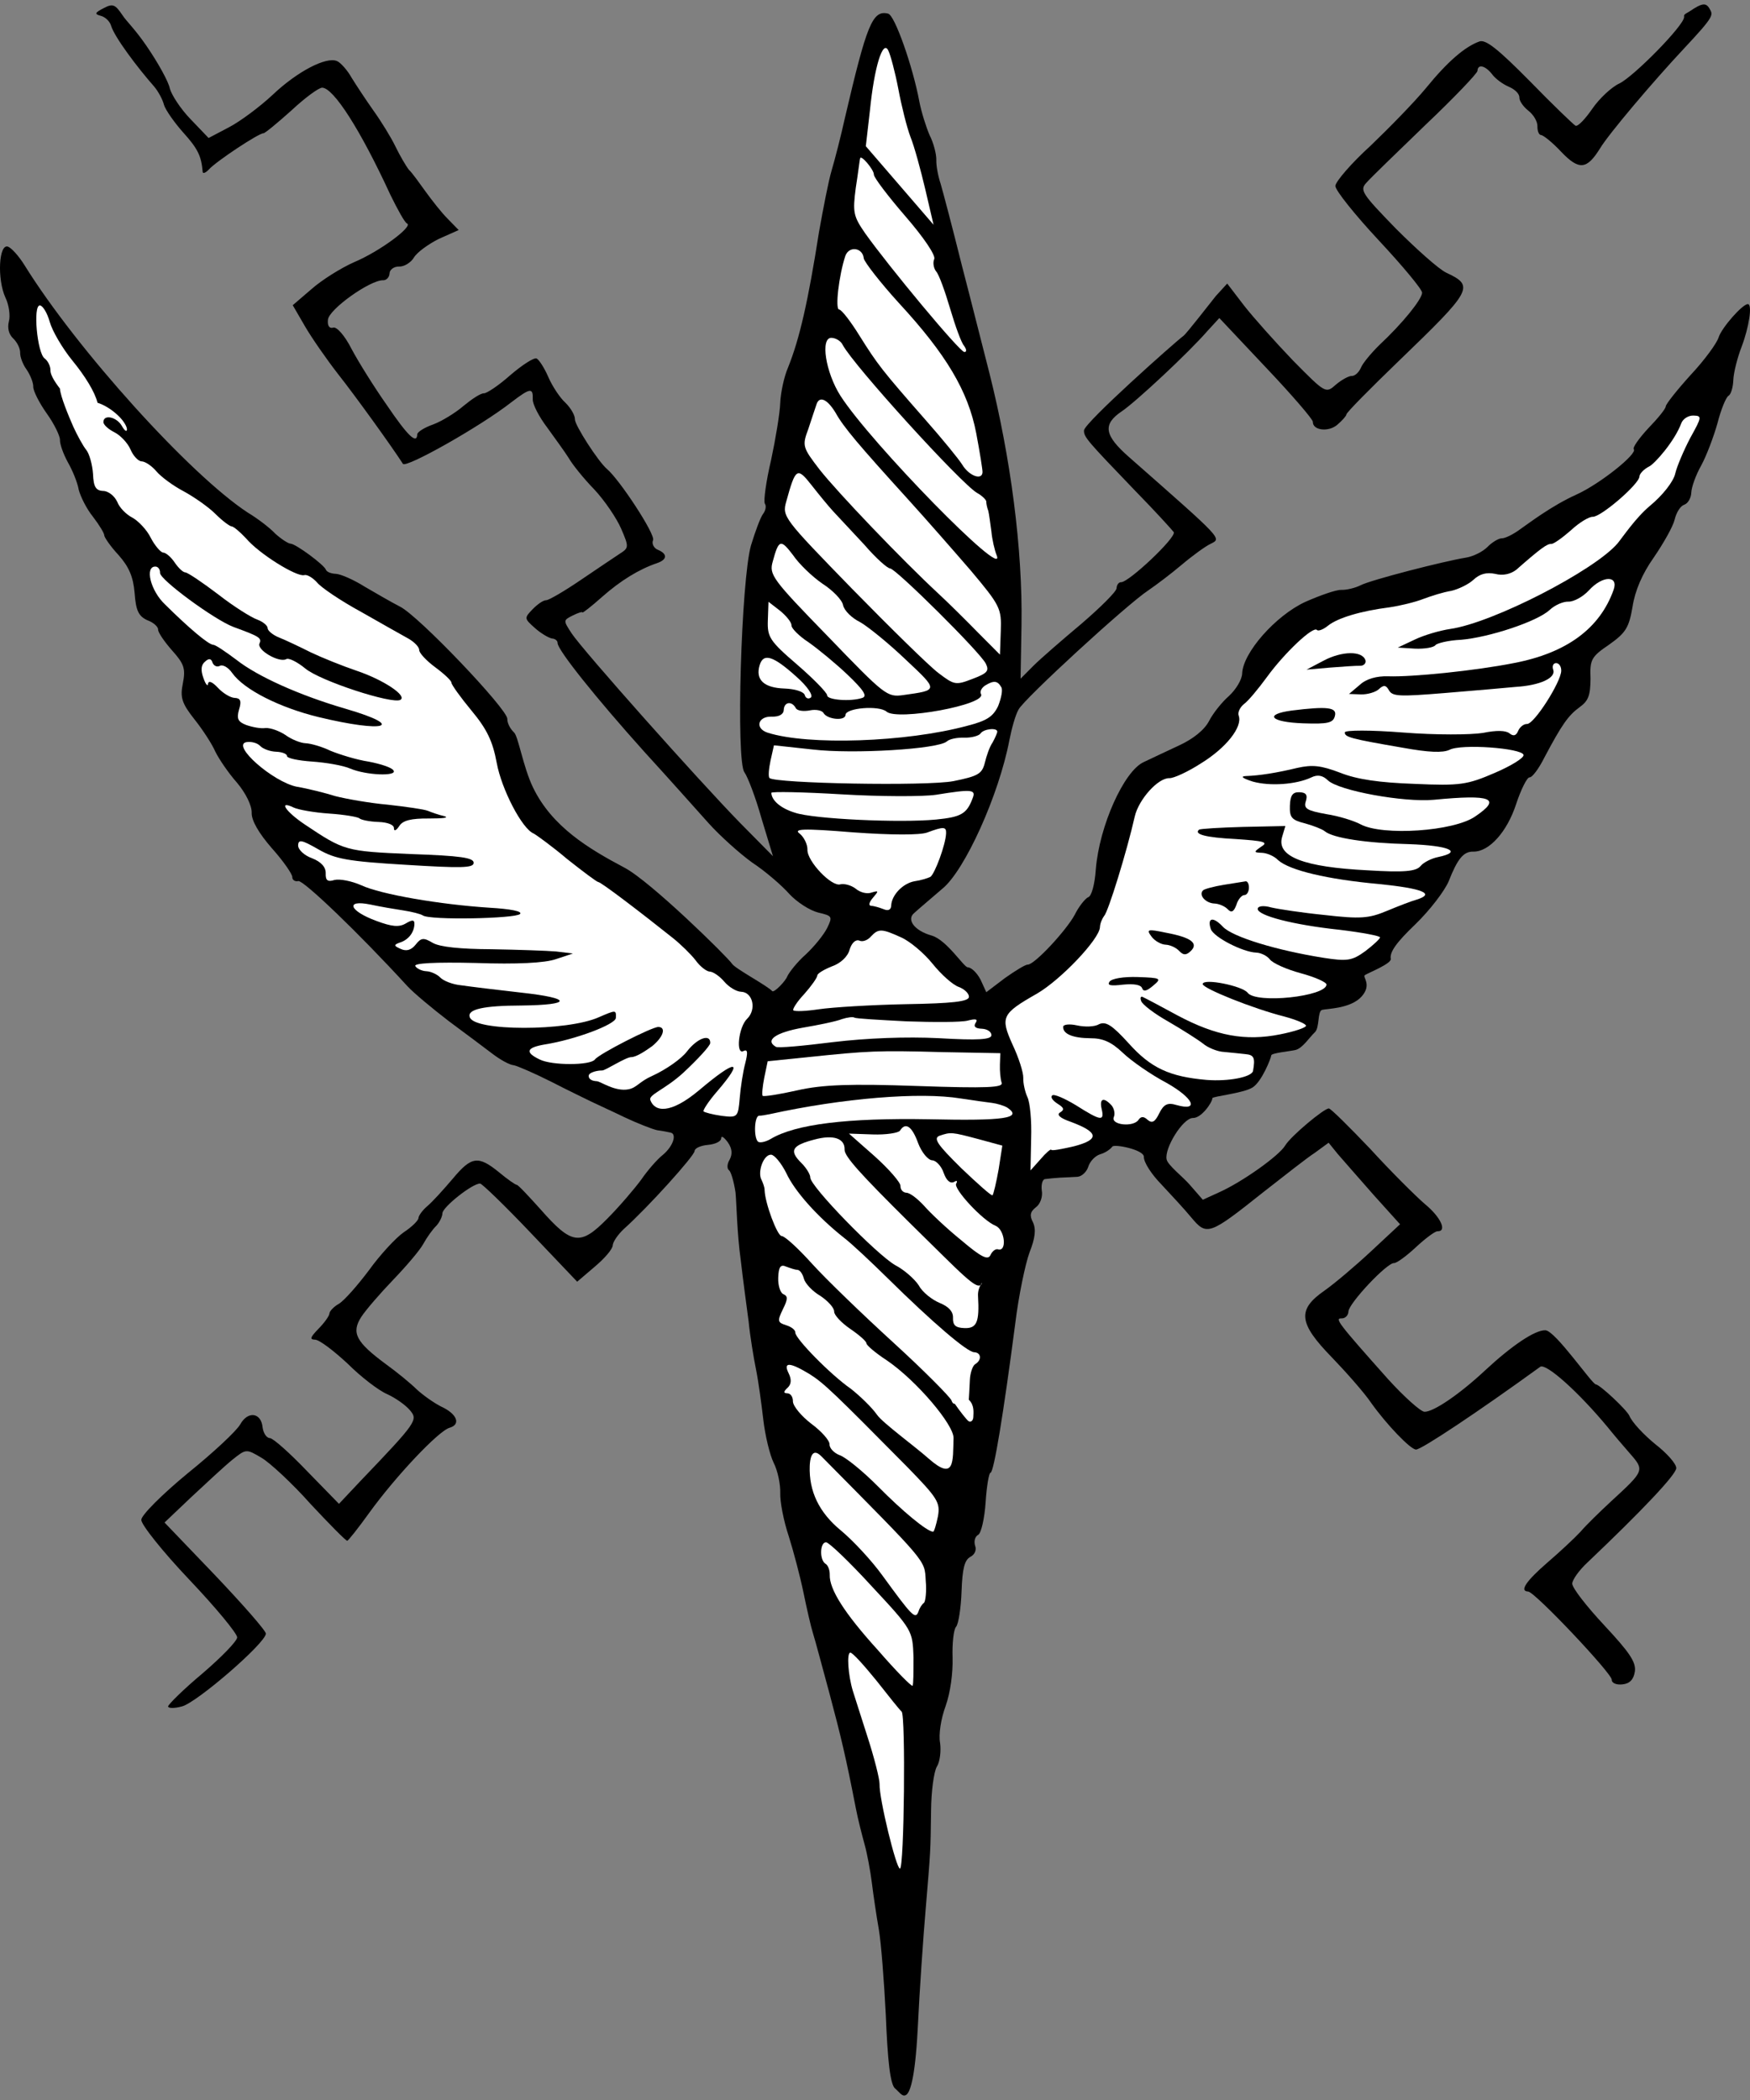 <?xml version="1.0" encoding="UTF-8" standalone="no"?>
<!DOCTYPE svg PUBLIC "-//W3C//DTD SVG 1.1//EN" "http://www.w3.org/Graphics/SVG/1.1/DTD/svg11.dtd">
<svg xmlns="http://www.w3.org/2000/svg" xmlns:xl="http://www.w3.org/1999/xlink" xmlns:dc="http://purl.org/dc/elements/1.1/" version="1.1" viewBox="36 63 292.5 351" width="292.5" height="351">
  <rect x="36" y="63" width="292.5" height="351" fill="#808080" stroke="none"/>
  <defs>
    <clipPath id="artboard_clip_path">
      <path d="M 36 63 L 328.5 63 L 328.5 360 L 288 414 L 36 414 Z"/>
    </clipPath>
  </defs>
  <g id="Thunderbolt_(2)" fill-opacity="1" stroke-opacity="1" stroke="none" fill="none" stroke-dasharray="none">
    <title>Thunderbolt (2)</title>
    <g id="Thunderbolt_(2)_Art" clip-path="url(#artboard_clip_path)">
      <title>Art</title>
      <g id="Graphic_88">
        <path d="M 318.392 64.909 C 317.337 65.509 317.496 65.471 317.482 65.869 C 317.432 67.299 309.099 75.762 306.67 76.951 C 305.376 77.542 303.319 79.46 302.146 81.17 C 300.972 82.88 299.732 84.19 299.34 84.017 C 299.028 83.847 295.562 80.542 291.721 76.588 C 286.34 71.148 284.326 69.565 283.279 69.927 C 280.861 70.797 277.99 73.244 274.332 77.732 C 272.42 80.052 268.211 84.362 265.082 87.357 C 261.877 90.269 259.222 93.36 259.197 94.075 C 259.172 94.79 262.451 98.884 266.44 103.162 C 270.429 107.439 273.714 111.374 273.695 111.93 C 273.656 113.043 270.411 117.068 266.545 120.674 C 265.144 122.057 263.731 123.759 263.468 124.466 C 263.122 125.25 262.464 125.863 261.908 125.844 C 261.431 125.827 260.214 126.501 259.312 127.265 C 257.587 128.797 257.587 128.797 252.129 123.274 C 249.211 120.228 245.535 116.12 243.935 114.075 L 241.119 110.395 L 239.216 112.477 C 238.218 113.716 234.341 118.741 233.8 119.142 C 232.358 120.212 217.227 133.674 217.182 134.946 C 217.143 136.059 217.757 136.717 225.82 145.116 C 229.048 148.412 231.883 151.536 232.187 151.944 C 232.633 152.835 224.651 160.356 223.379 160.311 C 222.982 160.297 222.647 160.763 222.628 161.319 C 222.609 161.876 219.971 164.49 216.771 167.243 C 213.491 169.993 209.88 173.13 208.726 174.284 L 206.581 176.437 L 206.736 167.45 C 206.939 154.803 204.928 139.453 201.363 125.321 C 200.381 121.547 198.356 113.438 196.741 107.254 C 195.206 101.072 193.589 94.967 193.233 93.761 C 192.801 92.473 192.464 90.71 192.498 89.756 C 192.531 88.802 192.041 86.875 191.37 85.578 C 190.782 84.205 189.993 81.71 189.657 79.948 C 188.585 74.18 185.546 65.479 184.439 65.281 C 181.835 64.633 180.875 67.067 177.225 82.697 C 176.564 85.698 175.55 89.642 175.01 91.453 C 174.469 93.265 173.593 97.85 172.9 101.726 C 171.059 113.44 169.65 119.598 167.732 124.386 C 167.04 125.953 166.466 128.719 166.408 130.388 C 166.35 132.057 165.643 136.33 164.883 139.885 C 164.042 143.436 163.611 146.684 163.832 147.17 C 164.136 147.578 163.95 148.367 163.533 148.91 C 163.116 149.452 162.238 151.809 161.519 154.172 C 159.885 159.924 158.984 190.294 160.433 192.095 C 160.964 192.83 162.279 196.218 163.269 199.755 L 165.196 206.109 L 159.662 200.504 C 152.593 193.254 133.449 171.734 131.559 168.883 C 130.124 166.684 130.124 166.684 131.744 165.865 C 132.635 165.419 133.359 165.205 133.353 165.364 C 133.347 165.523 134.82 164.381 136.627 162.773 C 139.747 160.017 142.837 158.135 145.817 157.125 C 147.508 156.547 147.621 155.596 145.974 154.902 C 145.267 154.639 144.898 153.83 145.155 153.282 C 145.586 152.342 139.541 143.138 137.453 141.394 C 135.984 140.149 132.059 134.043 132.093 133.089 C 132.115 132.453 131.441 131.236 130.518 130.328 C 129.592 129.5 128.307 127.545 127.644 126.01 C 126.982 124.475 126.075 123.09 125.683 122.917 C 125.212 122.742 123.257 124.026 121.288 125.708 C 119.399 127.393 117.362 128.755 116.885 128.738 C 116.329 128.719 114.862 129.702 113.469 130.847 C 112.155 131.995 109.797 133.425 108.427 133.934 C 106.977 134.44 105.757 135.194 105.743 135.591 C 105.682 137.34 104.142 135.853 100.66 130.718 C 98.537 127.699 95.9 123.469 94.78 121.361 C 93.588 119.011 92.284 117.613 91.722 117.752 C 91.078 117.968 90.697 117.478 90.813 116.447 C 90.953 114.701 97.89 109.77 100.036 109.845 C 100.593 109.865 101.089 109.325 101.111 108.689 C 101.133 108.053 101.868 107.522 102.743 107.552 C 103.537 107.58 104.675 106.904 105.183 106.046 C 105.69 105.188 107.568 103.821 109.35 102.928 L 112.665 101.453 L 110.821 99.558 C 109.821 98.568 108.221 96.522 107.158 95.053 C 106.095 93.583 104.882 91.869 104.342 91.373 C 103.885 90.8 102.833 89.013 102.091 87.474 C 101.349 85.936 99.692 83.252 98.401 81.456 C 97.188 79.743 95.525 77.218 94.772 75.998 C 94.098 74.78 92.95 73.467 92.323 73.206 C 90.52 72.427 85.656 74.963 81.54 78.878 C 79.401 80.873 76.133 83.305 74.269 84.275 L 70.864 86.066 L 67.869 82.937 C 66.179 81.207 64.669 78.846 64.388 77.802 C 64.188 76.68 62.391 73.434 60.422 70.58 C 58.452 67.726 57.211 66.658 56.455 65.518 C 55.244 63.725 54.852 63.552 53.311 64.373 C 51.853 65.118 51.765 65.354 52.79 65.628 C 53.579 65.815 54.349 66.558 54.562 67.282 C 55.132 69.212 59.017 74.351 61.773 77.472 C 62.46 78.291 63.208 79.67 63.416 80.553 C 63.704 81.439 65.144 83.478 66.599 85.121 C 69.051 87.833 69.645 89.047 69.872 91.681 C 69.858 92.079 70.34 91.937 70.919 91.32 C 72.079 90.008 79.249 85.244 80.043 85.272 C 80.282 85.28 82.412 83.524 84.713 81.456 C 87.016 79.308 89.303 77.637 89.859 77.656 C 91.767 77.723 96.221 84.643 101.251 95.563 C 102.44 97.992 103.637 100.182 104.029 100.355 C 105.127 100.791 99.57 104.974 95.208 106.812 C 93.026 107.77 89.771 109.805 88.047 111.337 L 84.929 114.013 L 86.956 117.506 C 88.081 119.455 90.582 123.044 92.486 125.498 C 95.459 129.263 101.455 137.59 103.342 140.521 C 103.791 141.332 116.293 134.288 121.448 130.25 C 124.637 127.815 125.116 127.752 125.047 129.739 C 125.017 130.614 126.137 132.722 127.506 134.521 C 128.797 136.316 130.468 138.603 131.07 139.579 C 131.67 140.635 133.577 143.009 135.344 144.822 C 137.108 146.714 139.075 149.648 139.811 151.344 C 141.137 154.415 141.131 154.574 139.585 155.554 C 138.771 156.083 135.755 158.127 133.065 159.943 C 130.293 161.835 127.694 163.336 127.296 163.322 C 126.819 163.306 125.841 163.988 125.015 164.835 C 123.611 166.298 123.608 166.377 125.384 167.951 C 126.387 168.862 127.713 169.624 128.267 169.723 C 128.744 169.74 129.209 170.074 129.196 170.472 C 129.157 171.585 135.562 179.607 143.758 188.727 C 147.745 193.085 152.492 198.423 154.407 200.559 C 156.322 202.695 159.64 205.676 161.737 207.182 C 163.915 208.611 166.696 211.016 167.921 212.412 C 169.225 213.81 171.327 215.157 172.746 215.525 C 175.114 216.085 175.191 216.167 174.247 218.124 C 173.649 219.297 172.069 221.231 170.671 222.535 C 169.275 223.76 167.942 225.464 167.599 226.168 C 167.333 226.955 165.367 228.999 165.065 228.657 C 164.289 227.775 158.889 224.909 158.361 224.095 C 157.605 222.954 144.755 210.329 140.379 208.028 C 134.44 204.876 128.261 201.218 125.071 194.581 C 123.439 191.181 122.605 185.999 121.909 185.418 C 121.293 184.839 120.769 183.866 120.794 183.151 C 120.85 181.561 105.88 165.838 102.827 164.378 C 101.498 163.695 98.846 162.17 96.974 161.07 C 95.105 159.89 92.91 158.938 92.115 158.911 C 91.4 158.886 90.613 158.619 90.468 158.216 C 90.178 157.41 85.446 153.903 84.572 153.872 C 84.174 153.858 83.007 153.101 82.004 152.191 C 81.084 151.204 78.99 149.618 77.431 148.689 C 67.783 142.383 48.857 121.428 40.117 107.355 C 39.213 105.891 37.989 104.495 37.361 104.235 C 35.791 103.623 35.5 109.661 36.905 112.734 C 37.499 113.949 37.753 115.788 37.482 116.733 C 37.204 117.838 37.486 118.882 38.179 119.543 C 38.873 120.204 39.393 121.257 39.368 121.972 C 39.343 122.688 39.855 123.979 40.463 124.796 C 41.068 125.692 41.58 126.984 41.558 127.62 C 41.533 128.335 42.577 130.361 43.79 132.075 C 45.08 133.871 46.044 135.894 46.022 136.53 C 45.997 137.245 46.578 138.857 47.325 140.236 C 48.076 141.536 48.957 143.636 49.154 144.836 C 49.433 145.96 50.474 148.066 51.542 149.376 C 52.608 150.766 53.435 152.148 53.424 152.466 C 53.413 152.784 54.473 154.333 55.777 155.732 C 57.539 157.703 58.275 159.4 58.499 162.114 C 58.714 165.066 59.16 165.957 60.569 166.643 C 61.591 166.997 62.441 167.743 62.424 168.22 C 62.407 168.697 63.467 170.246 64.769 171.724 C 66.76 173.942 67.051 174.748 66.567 177.198 C 66.086 179.569 66.371 180.534 68.505 183.235 C 69.877 184.954 71.463 187.397 71.978 188.608 C 72.572 189.823 74.161 192.186 75.616 193.829 C 77.068 195.551 78.109 197.656 78.067 198.849 C 78.022 200.12 79.222 202.231 81.441 204.776 C 83.356 206.912 84.871 209.114 84.854 209.591 C 84.838 210.067 85.303 210.402 85.865 210.263 C 86.745 210.134 95.833 218.808 104.113 227.851 C 105.186 229.003 108.28 231.578 110.993 233.662 C 113.708 235.667 117.043 238.171 118.361 239.172 C 119.679 240.173 121.241 241.023 121.876 241.046 C 122.43 241.145 125.253 242.357 128.147 243.811 C 130.961 245.262 134.014 246.722 134.874 247.15 C 135.735 247.578 138.242 248.7 140.355 249.729 C 142.547 250.76 144.981 251.721 145.85 251.91 C 146.721 252.02 147.669 252.213 148.064 252.306 C 149.171 252.504 148.543 254.551 146.821 256.003 C 145.839 256.765 144.18 258.696 143.174 260.173 C 142.088 261.647 139.597 264.585 137.535 266.661 C 132.997 271.278 131.572 271.069 126.367 265.157 C 124.375 262.939 122.61 261.047 122.372 261.038 C 122.134 261.03 120.813 260.109 119.421 258.946 C 115.938 256.118 114.82 256.238 111.663 260.028 C 110.087 261.883 108.266 263.888 107.446 264.576 C 106.626 265.264 105.957 266.195 105.943 266.593 C 105.929 266.99 104.857 268.067 103.472 268.973 C 102.167 269.883 99.521 272.735 97.681 275.297 C 95.761 277.856 93.523 280.404 92.629 280.93 C 91.818 281.379 91.075 282.149 91.061 282.547 C 91.047 282.944 90.21 284.109 89.22 285.109 C 87.816 286.572 87.726 286.887 88.68 286.92 C 89.395 286.945 91.798 288.78 94.111 290.93 C 96.341 293.157 99.286 295.408 100.698 296.015 C 102.029 296.618 103.739 297.792 104.504 298.694 C 105.879 300.334 105.791 300.57 96.21 310.581 L 92.656 314.356 L 87.354 308.919 C 84.437 305.872 81.658 303.388 81.102 303.368 C 80.546 303.349 80.017 302.535 79.891 301.575 C 79.659 299.1 77.442 298.784 76.169 301.047 C 75.574 302.141 71.625 305.823 67.367 309.255 C 63.106 312.767 59.643 316.228 59.615 317.023 C 59.587 317.817 63.171 322.32 67.623 327.011 C 72.075 331.703 75.663 336.046 75.641 336.682 C 75.619 337.318 72.978 340.011 69.861 342.688 C 66.663 345.362 64.108 347.899 64.097 348.217 C 64.086 348.535 65.119 348.571 66.405 348.218 C 68.894 347.588 80.383 337.644 80.438 336.054 C 80.455 335.577 76.628 331.225 72.022 326.369 L 63.499 317.477 L 67.944 313.255 C 70.412 310.953 73.455 308.115 74.766 307.047 C 77.141 305.14 77.141 305.14 79.714 306.662 C 81.04 307.425 84.818 310.899 87.881 314.349 C 91.026 317.722 93.793 320.524 94.032 320.532 C 94.191 320.538 95.855 318.447 97.696 315.885 C 102.128 309.753 109.318 302.125 111.166 301.633 C 113.096 301.063 112.362 299.287 109.698 298.08 C 108.525 297.482 106.739 296.226 105.659 295.233 C 104.659 294.243 102.338 292.331 100.475 290.993 C 95.51 287.318 94.688 285.777 96.373 283.13 C 97.13 281.963 99.535 279.182 101.682 276.949 C 103.829 274.716 106.152 272.012 106.747 270.918 C 107.342 269.825 108.346 268.427 108.922 267.89 C 109.418 267.351 109.928 266.413 109.951 265.778 C 109.987 264.744 114.98 260.78 116.252 260.825 C 116.569 260.836 120.419 264.551 124.718 269.079 L 132.471 277.228 L 135.424 274.705 C 137.064 273.33 138.391 271.785 138.413 271.149 C 138.433 270.592 139.272 269.348 140.259 268.428 C 144.367 264.751 152.067 256.186 152.095 255.391 C 152.111 254.914 153.082 254.471 154.359 254.356 C 155.557 254.239 156.528 253.795 156.547 253.239 C 156.564 252.762 157.029 253.097 157.638 253.914 C 158.396 254.975 158.443 255.931 157.932 256.869 C 157.51 257.57 157.482 258.365 157.871 258.617 C 158.181 258.867 158.679 260.555 158.936 262.315 C 159.113 264.072 159.177 269.088 159.814 273.647 C 160.179 276.843 160.813 281.481 161.127 283.879 C 161.362 286.275 161.953 289.877 162.36 291.881 C 162.768 293.885 163.273 297.643 163.579 300.28 C 163.885 302.917 164.648 306.127 165.316 307.503 C 165.987 308.8 166.463 311.124 166.413 312.555 C 166.363 313.986 166.968 317.19 167.833 319.767 C 168.621 322.262 169.746 326.519 170.29 329.164 C 170.834 331.809 171.524 334.858 171.882 335.984 C 172.241 337.111 173.437 341.609 174.635 346.028 C 176.605 353.419 177.369 356.629 179.056 365.283 C 179.393 367.046 180.093 369.776 180.517 371.303 C 180.941 372.83 181.477 375.713 181.726 377.712 C 181.974 379.71 182.488 383.229 182.887 385.472 C 183.284 387.794 183.774 394.257 184.057 399.838 C 184.355 407.249 184.773 411.428 185.625 412.094 C 186.244 412.594 186.748 413.438 187.312 413.219 C 188.036 413.006 188.926 410.831 189.387 402.173 C 189.694 395.657 190.329 386.607 190.728 382.005 C 191.552 372.086 191.527 372.801 191.621 365.562 C 191.649 362.46 192.084 359.132 192.591 358.275 C 193.096 357.496 193.319 355.674 193.128 354.314 C 192.857 352.952 193.269 350.26 194.059 348.139 C 194.855 345.859 195.284 342.691 195.217 340.062 C 195.138 337.751 195.381 335.372 195.795 334.909 C 196.209 334.446 196.621 331.755 196.718 328.973 C 196.852 325.158 197.219 323.738 198.193 323.215 C 198.922 322.842 199.268 322.058 198.975 321.332 C 198.761 320.608 198.948 319.819 199.516 319.521 C 200.004 319.219 200.566 316.772 200.74 314.072 C 200.914 311.372 201.31 309.158 201.548 309.166 C 202.105 309.185 203.724 299.294 205.679 284.321 C 206.24 279.645 207.385 274.194 208.088 272.308 C 209.048 269.875 209.178 268.447 208.66 267.315 C 208.063 266.18 208.165 265.546 209.147 264.785 C 209.881 264.253 210.323 262.996 210.121 261.954 C 209.998 260.915 210.267 260.049 210.744 260.066 C 211.224 260.003 212.342 259.883 213.219 259.834 C 214.096 259.785 215.371 259.75 216.089 259.695 C 216.807 259.641 217.63 258.874 217.899 258.008 C 218.168 257.142 218.996 256.216 219.881 255.928 C 220.684 255.717 221.581 255.112 221.916 254.646 C 222.25 254.18 227.151 255.147 227.189 256.342 C 227.155 257.296 228.517 259.333 230.13 260.981 C 231.665 262.627 233.966 265.095 235.111 266.487 C 237.708 269.602 238.111 269.457 247.115 262.291 C 250.633 259.549 254.48 256.5 255.783 255.67 L 258.069 253.999 L 259.595 255.882 C 260.513 256.949 263.192 259.987 265.565 262.696 L 270.008 267.627 L 265.155 272.152 C 262.522 274.607 258.996 277.588 257.365 278.725 C 252.797 281.908 253.037 284.144 258.569 289.829 C 260.95 292.299 264.013 295.749 265.223 297.542 C 267.727 301.052 271.719 305.25 272.673 305.283 C 273.547 305.314 283.08 298.961 293.45 291.445 C 294.426 290.842 299.752 295.564 304.716 301.547 C 305.631 302.694 307.313 304.662 308.461 305.976 C 310.91 308.767 310.828 308.844 305.237 313.981 C 303.427 315.668 301.121 317.896 300.208 318.978 C 299.215 320.058 296.747 322.359 294.614 324.194 C 291.085 327.254 289.911 328.964 291.421 329.017 C 292.534 329.056 305.427 342.717 305.391 343.75 C 305.372 344.307 306.155 344.652 307.194 344.53 C 308.392 344.412 309.053 343.719 309.259 342.373 C 309.474 340.789 308.337 339.158 304.118 334.633 C 301.203 331.507 298.765 328.398 298.79 327.683 C 298.812 327.047 299.901 325.493 301.299 324.189 C 310.271 315.669 316.137 309.507 316.176 308.394 C 316.201 307.678 314.593 305.872 312.655 304.371 C 310.721 302.792 308.803 300.735 308.362 299.685 C 307.922 298.635 303.373 294.418 302.738 294.395 C 302.102 294.373 295.969 285.405 294.299 285.346 C 292.551 285.285 288.638 287.934 284.114 292.153 C 280 295.989 275.597 299.018 274.087 298.966 C 273.451 298.944 270.673 296.459 267.991 293.5 C 259.643 284.136 259.035 283.319 260.227 283.361 C 260.863 283.383 261.359 282.843 261.382 282.207 C 261.429 280.856 267.794 274.075 268.986 274.117 C 269.463 274.133 271.097 272.917 272.66 271.46 C 274.223 270.002 275.857 268.786 276.255 268.8 C 277.924 268.858 276.815 266.432 274.184 264.271 C 272.639 262.943 268.486 258.819 265.036 255.038 C 261.505 251.333 258.428 248.281 258.11 248.27 C 257.315 248.242 251.741 252.902 250.811 254.462 C 249.796 256.177 243.594 260.576 239.794 262.274 L 237.045 263.531 L 234.826 260.986 C 233.678 259.673 231.198 257.756 230.993 256.794 C 230.58 254.949 233.701 249.885 235.373 249.864 C 236.804 249.914 238.615 247.272 238.64 246.557 C 238.651 246.239 243.788 245.745 245.35 244.767 C 246.913 243.79 248.468 239.796 248.482 239.399 C 248.496 239.001 251.626 238.712 252.509 238.504 C 253.712 238.228 254.865 236.378 255.769 235.535 C 256.592 234.767 256.179 232.004 256.982 231.793 C 257.786 231.582 261.796 231.607 263.619 229.522 C 265.361 227.513 263.653 226.278 264.141 225.977 C 264.711 225.599 268.665 224.047 268.454 223.244 C 268.255 222.123 269.426 220.493 272.555 217.498 C 274.943 215.194 277.444 211.939 278.139 210.292 C 279.623 206.524 280.621 205.285 282.29 205.344 C 284.916 205.356 287.897 202.038 289.412 197.395 C 290.214 194.956 291.24 192.923 291.637 192.936 C 292.114 192.953 293.2 191.479 294.141 189.602 C 297.038 184.132 298.127 182.578 300.005 181.212 C 301.475 180.149 301.823 179.285 301.843 176.421 C 301.716 173.233 301.971 172.765 304.987 170.721 C 307.762 168.749 308.269 167.891 308.868 164.411 C 309.281 161.719 310.493 158.897 312.419 156.178 C 314.012 153.846 315.622 151.038 315.903 149.854 C 316.183 148.67 316.857 147.579 317.502 147.363 C 318.146 147.147 318.656 146.209 318.687 145.335 C 318.717 144.461 319.425 142.416 320.358 140.778 C 321.208 139.216 322.435 135.995 323.072 133.71 C 323.626 131.501 324.496 129.382 324.902 129.158 C 325.308 128.933 325.667 127.752 325.709 126.56 C 325.753 125.288 326.399 122.764 327.098 120.958 C 328.325 117.738 328.938 113.86 328.143 113.832 C 327.269 113.801 323.789 117.739 323.253 119.391 C 322.982 120.337 320.892 123.208 318.577 125.674 C 316.342 128.143 314.428 130.543 314.414 130.94 C 314.4 131.338 313.07 132.963 311.502 134.579 C 309.93 136.275 308.842 137.829 309.072 138.076 C 309.762 138.816 303.458 143.848 299.576 145.623 C 295.291 147.542 291.365 150.589 290.142 151.421 C 288.917 152.333 287.54 153.002 286.984 152.982 C 286.507 152.966 285.369 153.642 284.626 154.412 C 283.883 155.182 282.263 156.001 281.062 156.197 C 277.381 156.785 265.094 159.937 263.392 160.833 C 262.501 161.279 261.056 161.627 260.182 161.596 C 259.307 161.566 256.648 162.507 254.143 163.614 C 249.208 165.908 243.74 172.084 243.618 175.582 C 243.581 176.615 242.569 178.251 241.418 179.325 C 240.269 180.319 238.771 182.177 238.088 183.506 C 237.32 184.991 235.436 186.517 233.01 187.626 C 230.907 188.587 228.317 189.85 227.184 190.367 C 223.87 191.843 219.727 201.09 219.157 208.312 C 218.991 210.773 218.442 212.823 217.88 212.963 C 217.395 213.184 216.314 214.5 215.628 215.908 C 214.183 218.564 208.89 224.268 207.777 224.229 C 207.38 224.215 205.672 225.27 203.958 226.483 L 200.852 228.842 L 199.891 226.739 C 199.293 225.604 198.37 224.696 197.734 224.674 C 197.098 224.652 194.233 220.095 191.712 219.37 C 188.796 218.552 187.489 216.676 188.799 215.608 C 189.457 214.994 192.348 212.549 193.497 211.554 C 197.264 208.502 202.957 195.888 204.71 186.718 C 205.098 184.742 205.734 182.456 206.242 181.598 C 207.098 179.877 224.365 164.006 227.948 161.664 C 229.171 160.832 231.704 158.931 233.509 157.402 C 235.313 155.873 237.517 154.279 238.326 153.909 C 240.19 152.94 240.651 153.433 224.745 139.428 C 220.575 135.781 220.242 133.939 223.502 131.745 C 225.865 130.156 234.667 121.948 237.818 118.318 L 239.803 116.159 L 247.631 124.47 C 251.929 128.997 255.447 133.099 255.433 133.497 C 255.383 134.927 257.998 135.257 259.473 134.036 C 260.375 133.271 261.039 132.499 261.047 132.26 C 261.058 131.942 265.018 127.942 269.795 123.334 C 282.148 111.43 282.488 110.805 277.712 108.569 C 276.459 107.968 272.755 104.656 269.295 101.192 C 263.61 95.343 263.232 94.773 264.389 93.54 C 265.052 92.767 269.5 88.466 274.277 83.858 C 279.051 79.329 282.934 75.247 282.948 74.849 C 282.989 73.657 284.253 73.94 285.395 75.412 C 285.927 76.147 287.168 77.066 288.187 77.499 C 289.207 77.933 289.977 78.676 289.955 79.312 C 289.935 79.868 290.617 80.847 291.469 81.514 C 292.321 82.18 292.998 83.318 292.97 84.113 C 292.942 84.907 293.238 85.554 293.556 85.566 C 293.954 85.579 295.502 86.827 296.959 88.39 C 299.954 91.519 301.234 91.325 303.425 87.82 C 304.863 85.403 312.333 76.592 317.458 71.12 C 322.583 65.649 322.35 65.525 321.75 64.469 C 321.15 63.414 320.512 63.471 318.392 64.909 Z" fill="black"/>
      </g>
      <g id="Graphic_87">
        <path d="M 186.144 77.837 C 186.68 80.721 187.588 84.334 188.171 85.866 C 188.831 87.481 189.888 91.418 190.651 94.628 L 192.035 100.565 L 186.375 94.001 L 180.715 87.436 L 181.4 81.492 C 182.135 74.116 183.565 69.63 184.458 71.412 C 184.831 72.141 185.605 75.033 186.144 77.837 Z" fill="#FFFFFF"/>
      </g>
      <g id="Graphic_86">
        <path d="M 182.062 92.179 C 182.045 92.656 184.404 95.762 187.31 99.127 C 190.371 102.656 192.414 105.672 192.153 106.299 C 191.895 106.847 192.021 107.807 192.479 108.38 C 192.939 108.873 193.954 111.694 194.808 114.589 C 195.662 117.484 196.678 120.305 197.138 120.798 C 197.593 121.451 197.579 121.848 197.182 121.834 C 196.387 121.807 184.549 107.546 180.605 101.996 C 178.635 99.142 178.499 98.501 179.04 94.381 C 179.447 91.849 179.684 89.629 179.769 89.472 C 179.873 88.76 182.09 91.384 182.062 92.179 Z" fill="#FFFFFF"/>
      </g>
      <g id="Graphic_85">
        <path d="M 180.378 106.206 C 180.515 106.848 183.104 110.201 186.246 113.653 C 194.144 122.206 197.828 128.383 199.174 135.433 C 199.778 138.638 200.235 141.519 200.221 141.916 C 200.171 143.347 197.97 142.554 196.842 140.684 C 196.239 139.708 193.415 136.267 190.659 133.146 C 183.388 124.854 182.703 123.955 179.687 119.154 C 178.181 116.714 176.658 114.751 176.26 114.737 C 175.545 114.712 176.222 109.006 177.289 105.78 C 177.907 104.051 180.204 104.37 180.378 106.206 Z" fill="#FFFFFF"/>
      </g>
      <g id="Graphic_90">
        <path d="M 52.294 130.313 C 51.87 128.523 50.201 125.829 48.073 123.233 C 46.47 121.267 44.742 118.342 44.318 116.815 C 43.893 115.288 43.14 114.068 42.663 114.051 C 41.471 114.009 42.224 122.074 43.468 122.913 C 44.01 123.33 44.457 124.221 44.432 124.936 C 44.41 125.573 45.071 126.731 46.014 127.946 C 46.1 129.258 47.487 132.58 48.243 134.301 C 48.909 135.757 49.881 137.542 50.415 138.197 C 50.949 138.852 51.442 140.7 51.548 142.216 C 51.632 144.367 52.007 145.017 53.279 145.061 C 54.153 145.092 55.159 145.923 55.603 146.893 C 55.967 147.861 57.12 149.016 58.137 149.529 C 59.074 150.039 60.534 151.522 61.203 152.899 C 61.874 154.195 62.868 155.344 63.265 155.358 C 63.742 155.375 64.592 156.121 65.197 157.017 C 65.802 157.914 66.572 158.657 66.97 158.671 C 67.367 158.685 69.855 160.363 72.491 162.365 C 75.048 164.365 78.007 166.219 79.029 166.573 C 79.972 166.924 80.745 167.588 80.731 167.985 C 80.717 168.383 81.566 169.129 82.665 169.565 C 83.764 170.001 86.113 171.118 87.99 172.059 C 89.79 172.917 93.243 174.311 95.603 175.11 C 100.086 176.619 104.131 179.307 102.914 179.981 C 101.535 180.729 89.495 176.807 87.021 174.731 C 85.706 173.65 84.221 172.882 83.812 173.186 C 82.598 173.78 78.931 171.663 79.367 170.564 C 79.798 169.624 79.33 169.369 75.008 167.785 C 71.788 166.559 62.71 159.875 62.749 158.762 C 62.768 158.206 62.467 157.718 61.99 157.701 C 60.162 157.637 61.133 161.73 63.599 164.044 C 67.599 168.004 70.846 170.744 71.641 170.772 C 72.038 170.785 73.748 171.959 75.532 173.295 C 79.017 176.043 86.068 179.234 93.868 181.496 C 104.03 184.477 100.332 185.541 89.205 182.845 C 82.734 181.266 76.79 178.273 74.818 175.498 C 74.136 174.519 73.199 174.009 72.711 174.311 C 72.225 174.532 71.757 174.277 71.535 173.792 C 71.322 173.068 70.927 172.975 70.269 173.589 C 69.614 174.123 69.504 174.994 70.013 176.365 C 70.374 177.412 70.758 177.824 70.777 177.267 C 70.876 176.714 71.504 176.974 72.424 177.961 C 73.268 178.866 74.515 179.626 75.23 179.651 C 76.184 179.684 76.406 180.17 75.958 181.586 C 75.505 183.162 75.807 183.65 77.141 184.174 C 78.164 184.529 79.586 184.817 80.386 184.686 C 81.184 184.634 82.678 185.164 83.689 185.836 C 84.697 186.587 86.267 187.199 87.062 187.227 C 87.937 187.257 89.828 187.801 91.236 188.487 C 92.727 189.096 95.561 189.991 97.619 190.301 C 99.675 190.691 101.563 191.314 101.785 191.8 C 102.387 192.776 97.221 192.595 94.554 191.468 C 93.379 190.949 90.531 190.452 88.149 190.289 C 85.847 190.129 83.95 189.744 83.964 189.347 C 83.975 189.029 83.191 188.683 82.158 188.647 C 81.125 188.611 79.946 188.172 79.486 187.678 C 79.026 187.185 78.001 186.91 77.2 187.042 C 74.558 187.506 81.662 193.723 85.615 194.498 C 87.434 194.8 90.353 195.539 92.085 196.077 C 93.9 196.538 97.775 197.23 100.79 197.495 C 103.882 197.842 106.891 198.265 107.519 198.526 C 108.146 198.786 109.404 199.228 110.273 199.418 C 111.139 199.687 110.021 199.807 107.713 199.806 C 104.689 199.78 103.324 200.13 102.734 201.065 C 102.23 201.843 101.827 201.988 101.846 201.431 C 101.866 200.875 100.846 200.441 99.257 200.386 C 97.746 200.333 96.403 200.048 96.094 199.798 C 95.864 199.551 93.57 199.153 91.029 198.984 C 88.488 198.816 85.799 198.324 85.095 197.981 C 82.434 196.695 83.719 198.65 86.985 200.833 C 93.518 205.199 93.753 205.287 104.64 205.747 C 112.986 206.038 115.204 206.355 115.173 207.229 C 115.142 208.103 112.994 208.108 103.861 207.55 C 94.092 206.97 92.037 206.58 89.228 204.97 C 86.419 203.36 85.866 203.261 85.83 204.294 C 85.805 205.01 86.884 206.002 88.142 206.444 C 89.712 207.056 90.477 207.958 90.441 208.992 C 90.399 210.184 90.788 210.436 91.915 210.078 C 92.797 209.87 94.773 210.257 96.341 210.948 C 99.629 212.496 109.598 214.197 117.935 214.727 C 121.271 214.923 123.406 215.316 122.913 215.776 C 122.09 216.543 107.834 216.841 106.669 216.005 C 106.28 215.752 104.781 215.381 103.436 215.175 C 102.09 214.969 99.637 214.565 97.899 214.186 C 93.632 213.321 94.36 215.256 98.918 216.928 C 101.51 217.893 102.7 218.015 103.837 217.338 C 104.975 216.662 105.29 216.752 105.265 217.468 C 105.216 218.898 104.217 220.137 102.77 220.564 C 101.802 220.928 101.797 221.087 102.972 221.605 C 103.912 222.036 104.715 221.825 105.464 220.897 C 106.38 219.735 106.78 219.669 108.339 220.599 C 109.51 221.277 112.919 221.634 118.171 221.659 C 122.625 221.735 127.474 221.904 128.981 222.036 L 131.755 222.372 L 128.937 223.308 C 127.083 223.959 122.38 224.193 115.544 223.954 C 108.705 223.795 105.117 223.988 105.419 224.476 C 105.643 224.882 106.504 225.31 107.299 225.338 C 108.014 225.363 109.11 225.879 109.57 226.372 C 110.107 226.948 111.678 227.56 113.106 227.689 C 114.531 227.898 119.048 228.454 123.17 228.916 C 131.653 229.849 131.693 230.965 123.174 231.065 C 116.807 231.082 114.08 231.702 114.512 232.991 C 115.144 235.401 130.823 235.391 136.078 233.028 C 138.987 231.776 138.987 231.776 138.94 233.128 C 138.901 234.241 132.047 236.787 127.086 237.568 C 123.964 238.096 123.697 238.883 126.202 240.084 C 128.235 241.11 134.682 241.097 135.434 240.088 C 136.103 239.157 145.016 234.613 146.049 234.649 C 147.4 234.696 146.865 236.349 144.981 237.875 C 143.92 238.634 142.434 239.64 141.557 239.689 C 140.603 239.655 137.192 241.945 136.636 241.925 C 136 241.903 134.421 242.184 134.399 242.82 C 134.377 243.456 135.105 243.693 135.741 243.715 C 136.377 243.737 138.823 245.543 141.11 245.057 C 142.455 244.771 142.865 243.77 145.048 242.811 C 147.312 241.776 149.922 239.958 150.841 238.716 C 152.591 236.469 154.765 235.75 154.709 237.339 C 154.693 237.816 152.625 240.052 150.157 242.353 C 147.116 245.112 144.401 245.961 144.689 246.847 C 145.414 248.862 148.005 249.281 152.842 245.232 C 159.074 239.959 160.505 240.009 155.86 245.417 C 154.45 247.039 153.441 248.596 153.594 248.76 C 153.748 248.925 155.088 249.29 156.592 249.502 C 159.287 249.835 159.369 249.758 159.642 246.504 C 159.782 244.758 160.195 242.067 160.56 240.727 C 161.021 238.913 160.961 238.353 160.314 238.649 C 158.932 239.476 159.419 234.639 160.9 233.258 C 162.466 231.721 161.85 228.834 159.863 228.765 C 159.068 228.737 157.822 227.977 157.057 227.075 C 156.293 226.173 155.205 225.419 154.649 225.4 C 154.092 225.38 153.007 224.546 152.248 223.485 C 151.487 222.504 149.794 220.853 148.555 219.855 C 143.135 215.527 136.469 210.44 135.992 210.423 C 135.754 210.415 133.427 208.662 130.794 206.581 C 128.243 204.422 125.681 202.582 125.213 202.327 C 123.25 201.542 119.822 194.897 119.02 190.492 C 118.35 186.887 117.387 184.864 114.789 181.749 C 112.957 179.536 111.439 177.414 111.45 177.096 C 111.461 176.778 110.228 175.621 108.754 174.535 C 107.28 173.449 106.053 172.132 106.069 171.655 C 106.086 171.179 105.319 170.356 104.305 169.763 C 103.368 169.253 99.778 167.218 96.345 165.267 C 92.908 163.397 89.565 161.131 88.957 160.314 C 88.267 159.574 87.332 158.984 86.85 159.126 C 85.644 159.482 79.333 155.601 77.117 152.977 C 76.119 151.907 75.037 150.994 74.719 150.983 C 74.401 150.972 73.16 150.053 72.006 148.899 C 70.853 147.744 68.444 146.069 66.726 145.133 C 64.929 144.195 62.912 142.692 62.148 141.79 C 61.383 140.888 60.295 140.134 59.66 140.111 C 59.103 140.092 58.259 139.187 57.818 138.137 C 57.378 137.087 56.15 135.771 55.134 135.258 C 54.117 134.745 53.268 133.999 53.284 133.522 C 53.331 132.171 55.54 132.725 56.365 134.187 C 56.814 134.998 57.203 135.251 57.22 134.774 C 57.236 134.297 56.634 133.321 55.864 132.577 C 54.759 131.474 53.429 130.676 52.294 130.313 Z" fill="#FFFFFF"/>
      </g>
      <g id="Graphic_83">
        <path d="M 176.85 120.647 C 178.718 124.134 196.575 143.778 199.304 145.386 C 200.085 145.811 200.778 146.472 200.846 146.793 C 200.835 147.11 200.969 147.831 201.188 148.396 C 201.328 148.958 201.514 150.477 201.705 151.836 C 201.819 153.114 202.232 154.958 202.599 155.847 C 204.275 160.282 181.53 137.045 176.473 129.149 C 173.983 125.242 173.073 119.401 174.981 119.468 C 175.696 119.492 176.554 120 176.85 120.647 Z" fill="#FFFFFF"/>
      </g>
      <g id="Graphic_82">
        <path d="M 318.523 136.179 C 317.415 138.289 316.287 140.955 316.007 142.139 C 315.722 143.482 313.89 145.806 311.759 147.562 C 309.382 149.548 307.199 152.814 306.368 153.82 C 302.468 158.379 285.531 167.099 278.412 168.124 C 276.652 168.381 273.998 169.163 272.46 169.905 L 269.628 171.239 L 272.567 171.421 C 274.156 171.477 275.678 171.212 275.93 170.822 C 276.18 170.513 278.107 170.023 280.179 169.936 C 284.888 169.544 292.939 166.88 294.996 164.962 C 295.901 164.119 297.274 163.53 298.149 163.56 C 299.023 163.591 300.564 162.769 301.557 161.69 C 303.874 159.145 306.579 159.159 305.698 161.596 C 303.404 168.041 297.849 172.145 289.036 173.827 C 282.545 175.112 272.003 176.177 268.028 176.038 C 266.121 175.971 264.352 176.467 263.283 177.464 L 261.479 178.992 L 263.466 179.062 C 264.579 179.101 265.947 178.671 266.44 178.211 C 267.263 177.444 267.66 177.458 268.183 178.431 C 268.786 179.407 269.978 179.448 277.481 178.835 C 282.19 178.442 287.538 177.992 289.295 177.815 C 293.442 177.562 296.112 176.302 295.603 174.932 C 295.387 174.287 295.642 173.819 296.119 173.835 C 296.596 173.852 296.974 174.422 296.949 175.138 C 296.882 177.045 292.419 184.052 291.227 184.01 C 290.671 183.991 290.015 184.525 289.755 185.153 C 289.406 186.016 288.926 186.079 288.307 185.58 C 287.688 185.081 286.178 185.028 283.853 185.504 C 281.773 185.829 276.041 185.868 270.565 185.438 C 265.168 185.011 260.791 185.017 260.777 185.414 C 260.749 186.209 261.774 186.484 270.476 187.981 C 274.826 188.77 277.131 188.85 278.263 188.333 C 280.21 187.287 290.291 188.037 290.649 189.163 C 290.792 189.646 288.595 191.002 285.848 192.179 C 281.243 194.167 280.042 194.364 272.414 194.018 C 266.612 193.815 262.81 193.284 259.985 192.151 C 256.765 190.925 255.337 190.795 252.85 191.345 C 249.399 192.179 246.518 192.636 244.208 192.714 C 243.251 192.761 243.717 193.095 245.369 193.63 C 248.285 194.448 252.674 194.124 255.182 192.938 C 256.235 192.418 257.104 192.608 257.95 193.433 C 259.8 195.169 270.634 197.139 275.664 196.678 C 285.326 195.742 287.053 196.439 282.57 199.466 C 278.981 201.967 267.096 202.745 263.424 200.787 C 262.33 200.191 259.732 199.384 257.674 199.074 C 254.432 198.483 253.886 198.146 254.246 196.965 C 254.603 195.863 254.299 195.454 253.186 195.415 C 252.073 195.377 251.656 195.919 251.595 197.668 C 251.526 199.655 251.909 200.066 254.118 200.621 C 255.458 200.986 257.029 201.598 257.415 201.93 C 258.807 203.093 264.428 203.926 271.505 204.093 C 278.182 204.326 280.613 205.366 276.364 206.252 C 275.322 206.455 273.946 207.123 273.447 207.742 C 272.698 208.671 270.623 208.837 264.588 208.467 C 253.942 207.936 249.308 206.183 250.299 202.875 L 250.84 201.064 L 243.752 201.214 C 239.928 201.319 236.578 201.521 236.414 201.674 C 235.512 202.438 237.482 202.985 242.567 203.242 C 247.33 203.567 248.04 203.751 246.82 204.504 C 245.515 205.414 245.512 205.493 246.943 205.543 C 247.738 205.571 248.993 206.092 249.607 206.75 C 251.535 208.489 257.929 209.986 266.497 210.762 C 273.714 211.492 275.991 212.367 272.773 213.369 C 271.97 213.58 269.711 214.456 267.773 215.264 C 264.784 216.512 263.348 216.621 257.403 215.936 C 253.676 215.567 249.639 214.949 248.455 214.669 C 247.194 214.306 246.235 214.432 246.218 214.909 C 246.179 216.022 252.093 217.581 259.943 218.412 C 263.668 218.861 266.751 219.446 266.663 219.682 C 266.655 219.92 265.503 220.994 264.195 221.983 C 261.991 223.577 261.191 223.708 257.233 223.093 C 249.477 221.867 241.995 219.616 240.384 217.888 C 238.773 216.161 237.731 216.363 238.38 218.296 C 238.889 219.667 243.737 222.144 245.963 222.222 C 246.757 222.249 247.774 222.762 248.232 223.335 C 248.686 223.988 251.038 225.025 253.403 225.665 C 255.768 226.304 257.727 227.169 257.713 227.566 C 257.644 229.553 245.981 230.817 244.534 228.936 C 243.699 227.793 237.061 226.447 237.025 227.48 C 237 228.196 245.476 231.596 250.604 232.889 C 252.654 233.438 254.301 234.132 254.29 234.45 C 254.279 234.768 252.346 235.417 249.942 235.89 C 244.172 237.041 239.268 236.154 232.862 232.747 C 230.05 231.216 227.471 229.853 227.079 229.68 C 226.69 229.427 226.52 229.74 226.739 230.305 C 226.879 230.867 228.972 232.452 231.236 233.725 C 233.576 235.08 236.223 236.764 237.075 237.43 C 237.848 238.094 239.495 238.788 240.608 238.827 C 241.718 238.945 243.305 239.08 244.176 239.19 C 245.604 239.32 245.826 239.805 245.43 242.019 C 245.156 243.044 241.31 243.786 237.659 243.499 C 231.47 242.964 228.338 241.502 224.661 237.395 C 221.826 234.271 220.812 233.679 219.68 234.196 C 218.948 234.648 217.276 234.669 216.012 234.387 C 214.749 234.104 213.71 234.227 213.696 234.624 C 213.654 235.816 215.301 236.511 218.245 236.534 C 220.315 236.526 221.726 237.133 223.652 238.951 C 225.115 240.355 228.379 242.618 230.957 243.981 C 235.484 246.527 236.519 248.791 232.658 247.701 C 231.161 247.251 230.514 247.547 229.743 249.112 C 229.058 250.52 228.57 250.821 227.797 250.158 C 227.18 249.579 226.704 249.563 226.284 250.185 C 225.445 251.429 221.638 251.057 222.162 249.722 C 222.42 249.174 222.214 248.212 221.754 247.718 C 220.45 246.32 219.724 246.613 220.139 248.378 C 220.624 250.464 219.991 250.363 215.864 247.751 C 213.916 246.569 212.112 245.79 211.863 246.1 C 211.534 246.407 211.991 246.98 212.769 247.484 C 213.86 248.159 213.928 248.48 213.196 248.932 C 212.547 249.307 213.163 249.886 214.972 250.506 C 219.685 252.262 219.803 253.46 215.546 254.585 C 213.459 255.069 211.697 255.405 211.705 255.167 C 211.631 255.005 210.811 255.693 209.898 256.775 L 208.242 258.627 L 208.348 253.299 C 208.451 250.358 208.162 247.244 207.716 246.353 C 207.346 245.544 206.998 244.099 207.032 243.146 C 207.062 242.271 206.274 239.777 205.236 237.592 C 203.169 232.983 203.427 232.435 209.354 229.061 C 213.335 226.733 219.779 219.954 219.848 217.967 C 219.871 217.331 220.216 216.548 220.551 216.082 C 221.209 215.468 224.349 205.311 225.667 199.468 C 226.324 196.626 229.554 192.999 231.462 193.065 C 232.177 193.09 234.603 191.981 236.802 190.546 C 240.951 187.985 243.699 184.5 243.047 182.646 C 242.828 182.082 243.256 181.221 243.911 180.687 C 244.646 180.155 246.308 178.144 247.729 176.204 C 250.655 172.168 255.511 167.563 256.122 168.3 C 256.352 168.547 257.241 168.18 257.978 167.569 C 259.615 166.274 263.395 165.132 268.272 164.507 C 270.032 164.25 272.6 163.623 273.891 163.111 C 275.262 162.602 277.274 161.956 278.554 161.762 C 279.758 161.486 281.458 160.67 282.28 159.903 C 283.35 158.905 284.473 158.626 285.896 158.915 C 287.236 159.28 288.522 158.927 289.421 158.242 C 293.608 154.568 294.587 153.886 295.302 153.911 C 295.7 153.925 297.169 152.862 298.565 151.637 C 299.964 150.333 301.589 149.356 302.225 149.378 C 303.577 149.425 309.976 143.918 310.021 142.647 C 310.037 142.17 310.781 141.4 311.672 140.953 C 312.563 140.507 315.875 136.803 317.017 133.739 C 317.28 133.032 318.177 132.426 319.051 132.457 C 320.482 132.507 320.476 132.666 318.523 136.179 Z" fill="#FFFFFF"/>
      </g>
      <g id="Graphic_81">
        <path d="M 175.658 131.986 C 177.005 134.42 179.529 137.373 187.728 146.414 C 190.717 149.702 195.386 155.038 198.292 158.402 C 203.182 164.223 203.404 164.709 203.274 168.444 L 203.135 172.419 L 199.521 168.791 C 197.601 166.814 194.6 163.844 192.905 162.273 C 186.66 156.484 175.989 145.288 173.017 141.523 C 170.124 137.761 170.053 137.52 171.107 134.692 C 171.642 133.039 172.262 131.231 172.441 130.68 C 172.894 129.104 174.228 129.628 175.658 131.986 Z" fill="#FFFFFF"/>
      </g>
      <g id="Graphic_79">
        <path d="M 175.319 148.527 C 176.163 149.432 178.464 151.9 180.459 154.039 C 182.371 156.254 184.3 157.993 184.777 158.01 C 185.731 158.043 199.884 172.067 200.774 173.928 C 201.368 175.143 201.037 175.529 198.536 176.476 C 195.713 177.571 195.477 177.483 192.841 175.481 C 191.29 174.313 184.827 167.959 178.372 161.367 C 167.002 149.669 166.696 149.34 167.42 146.819 C 168.969 141.223 169.215 140.993 171.654 144.102 C 172.873 145.656 174.475 147.622 175.319 148.527 Z" fill="#FFFFFF"/>
      </g>
      <g id="Graphic_78">
        <path d="M 173.466 160.559 C 175.179 161.654 176.793 163.302 176.921 164.182 C 177.129 165.064 178.359 166.301 179.768 166.987 C 181.094 167.75 184.5 170.495 187.349 173.22 C 192.897 178.428 192.9 178.348 186.982 179.176 C 184.263 179.559 183.877 179.227 174.353 169.345 C 165.057 159.788 164.526 159.053 165.16 156.847 C 166.165 153.142 166.486 153.073 168.54 155.771 C 169.524 157.238 171.756 159.385 173.466 160.559 Z" fill="#FFFFFF"/>
      </g>
      <g id="Graphic_77">
        <path d="M 168.288 167.541 C 168.272 168.018 169.579 169.337 171.135 170.346 C 172.689 171.435 175.629 173.846 177.631 175.746 C 180.404 178.39 181.007 179.366 180.121 179.653 C 178.189 180.302 174.22 180.004 174.248 179.209 C 174.261 178.812 172.034 176.506 169.253 174.101 C 164.617 170.119 164.242 169.469 164.339 166.687 L 164.447 163.587 L 166.384 165.087 C 167.39 165.918 168.308 166.985 168.288 167.541 Z" fill="#FFFFFF"/>
      </g>
      <g id="Graphic_76">
        <path d="M 169.181 176.167 C 170.956 177.741 171.94 179.208 171.528 179.592 C 171.12 179.896 170.648 179.72 170.509 179.158 C 170.29 178.594 168.873 178.146 167.124 178.085 C 163.706 177.966 162.241 176.641 162.962 174.199 C 163.594 172.073 165.246 172.608 169.181 176.167 Z" fill="#FFFFFF"/>
      </g>
      <g id="Graphic_75">
        <path d="M 203.344 177.838 C 203.648 178.246 203.359 179.669 202.835 181.003 C 201.976 182.804 200.918 183.483 197.626 184.323 C 187.423 187.071 171.089 187.614 164.32 185.468 C 162.116 184.754 162.665 182.704 164.971 182.785 C 166.242 182.829 166.974 182.377 166.999 181.662 C 167.047 180.311 168.327 180.117 169 181.334 C 169.222 181.819 170.332 181.938 171.374 181.735 C 172.336 181.53 173.443 181.728 173.665 182.213 C 174.344 183.271 177.28 183.533 177.316 182.5 C 177.358 181.307 182.944 180.866 184.18 181.944 C 185.955 183.518 201.012 180.781 199.961 178.993 C 199.736 178.587 200.076 177.962 200.647 177.584 C 202.111 176.681 202.744 176.782 203.344 177.838 Z" fill="#FFFFFF"/>
      </g>
      <g id="Graphic_74">
        <path d="M 202.685 185.296 C 202.677 185.534 202.331 186.318 201.906 187.099 C 201.404 187.798 200.872 189.371 200.591 190.555 C 200.13 192.369 199.401 192.741 195.393 193.556 C 190.906 194.434 165.536 193.946 164.613 193.039 C 164.382 192.792 164.509 191.443 164.795 190.1 L 165.36 187.573 L 171.862 188.278 C 178.599 189.07 192.874 188.216 194.272 186.912 C 194.684 186.528 195.967 186.255 197.159 186.296 C 198.351 186.338 199.637 185.985 199.889 185.596 C 200.394 184.818 202.71 184.58 202.685 185.296 Z" fill="#FFFFFF"/>
      </g>
      <g id="Graphic_73">
        <path d="M 198.555 196.452 C 197.589 199.045 196.616 199.568 192.463 199.98 C 186.474 200.567 171.933 199.9 168.867 198.838 C 166.504 198.118 164.959 196.791 164.924 195.517 C 164.932 195.278 170.261 195.385 176.694 195.768 C 183.206 196.155 190.288 196.164 192.449 195.841 C 198.531 194.86 199.164 194.961 198.555 196.452 Z" fill="#FFFFFF"/>
      </g>
      <g id="Graphic_72">
        <path d="M 194.134 202.267 C 194.068 204.174 192.223 209.124 191.491 209.576 C 191.006 209.797 189.879 210.156 188.92 210.282 C 186.919 210.61 185.019 212.613 184.958 214.361 C 184.933 215.077 184.447 215.298 183.664 214.953 C 182.957 214.689 182.091 214.42 181.614 214.404 C 181.137 214.387 181.236 213.833 181.899 213.061 C 182.895 211.902 182.898 211.822 181.691 212.178 C 180.965 212.471 179.781 212.191 179.008 211.527 C 178.233 210.943 177.128 210.666 176.487 210.803 C 175.037 211.309 170.891 206.946 170.958 205.039 C 170.989 204.164 170.394 202.95 169.698 202.368 C 168.534 201.532 170.05 201.426 178.62 202.123 C 184.971 202.583 189.746 202.591 190.955 202.156 C 193.696 201.137 194.173 201.154 194.134 202.267 Z" fill="#FFFFFF"/>
      </g>
      <g id="Graphic_71">
        <path d="M 186.603 219.671 C 188.014 220.278 190.411 222.271 191.861 224.073 C 193.31 225.874 195.239 227.613 196.261 227.967 C 197.204 228.318 197.973 229.061 197.954 229.618 C 197.926 230.413 195.13 230.713 187.406 230.841 C 181.593 230.956 175.053 231.365 172.893 231.687 C 170.732 232.01 168.819 232.102 168.589 231.855 C 168.436 231.691 169.196 230.444 170.435 229.134 C 171.595 227.822 172.599 226.424 172.613 226.027 C 172.624 225.709 173.762 225.032 175.053 224.52 C 176.503 224.014 177.737 222.863 178.017 221.679 C 178.374 220.578 179.032 219.964 179.659 220.225 C 180.208 220.482 181.096 220.116 181.595 219.496 C 182.834 218.187 183.391 218.206 186.603 219.671 Z" fill="#FFFFFF"/>
      </g>
      <g id="Graphic_70">
        <path d="M 187.545 233.711 C 192.076 233.869 196.691 233.871 197.736 233.589 C 199.101 233.239 199.496 233.332 199.076 233.954 C 198.656 234.576 199.043 234.908 200.076 234.944 C 201.03 234.978 201.729 235.48 201.709 236.036 C 201.684 236.751 199.53 236.915 192.938 236.525 C 187.456 236.254 180.921 236.504 175.247 237.181 C 170.291 237.804 165.98 238.21 165.67 237.961 C 163.798 236.861 165.674 235.573 170.158 234.775 C 172.88 234.313 175.846 233.7 176.735 233.333 C 177.62 233.046 178.579 232.92 178.812 233.088 C 179.045 233.255 182.937 233.47 187.545 233.711 Z" fill="#FFFFFF"/>
      </g>
      <g id="Graphic_69">
        <path d="M 203.13 240.94 C 203.093 241.973 203.205 243.33 203.421 243.975 C 203.712 244.78 201.08 244.927 189.316 244.517 C 178.109 244.125 173.487 244.282 169.236 245.248 C 166.187 245.937 163.627 246.325 163.474 246.161 C 163.32 245.996 163.447 244.648 163.738 243.146 L 164.312 240.38 L 171.261 239.668 C 181.085 238.658 182.601 238.552 193.493 238.853 L 203.196 239.032 L 203.13 240.94 Z" fill="#FFFFFF"/>
      </g>
      <g id="Graphic_68">
        <path d="M 201.792 247.34 C 202.663 247.45 203.845 247.809 204.39 248.147 C 206.955 249.907 203.915 250.358 191.271 250.076 C 177.591 249.837 168.959 250.889 164.814 253.37 C 163.92 253.896 162.878 254.098 162.651 253.772 C 161.96 253.032 162.083 249.534 162.88 249.483 C 163.198 249.494 163.999 249.362 164.64 249.226 C 176.83 246.548 189.76 245.487 196.565 246.6 C 198.544 246.908 200.841 247.227 201.792 247.34 Z" fill="#FFFFFF"/>
      </g>
      <g id="Graphic_67">
        <path d="M 189.46 254.072 C 190.043 255.604 191.112 256.915 191.827 256.94 C 192.463 256.962 193.383 257.949 193.742 259.076 C 194.177 260.285 194.794 260.863 195.441 260.568 C 195.929 260.266 196.085 260.351 195.83 260.82 C 195.246 261.595 200.229 267.022 202.427 267.894 C 203.995 268.586 204.341 272.338 202.768 271.806 C 202.373 271.713 201.8 272.17 201.54 272.798 C 201.112 273.658 200.015 273.142 196.692 270.32 C 194.215 268.324 191.442 265.68 190.448 264.532 C 189.374 263.38 188.135 262.382 187.499 262.359 C 186.943 262.34 186.483 261.846 186.505 261.211 C 186.524 260.654 184.612 258.439 182.22 256.286 L 177.897 252.474 L 181.871 252.613 C 184.097 252.691 186.177 252.365 186.429 251.976 C 187.357 250.496 188.444 251.251 189.46 254.072 Z" fill="#FFFFFF"/>
      </g>
      <g id="Graphic_66">
        <path d="M 199.511 253.388 L 203.532 254.483 L 202.916 258.441 C 202.521 260.656 202.054 262.629 201.889 262.782 C 201.725 262.936 199.41 260.865 196.637 258.222 C 192.713 254.344 191.955 253.283 193.005 252.842 C 194.937 252.194 195.017 252.196 199.511 253.388 Z" fill="#FFFFFF"/>
      </g>
      <g id="Graphic_65">
        <path d="M 177.166 255.154 C 177.128 256.267 179.81 259.226 187.963 267.31 C 196.966 276.14 199.301 278.788 200.058 277.62 C 200.478 276.998 199.366 278.054 199.47 279.649 C 199.717 283.955 199.281 285.054 197.214 284.982 C 195.704 284.929 195.241 284.515 195.286 283.243 C 195.322 282.21 194.555 281.387 193.064 280.778 C 191.809 280.257 190.181 279.006 189.584 277.871 C 188.905 276.813 187.129 275.239 185.644 274.471 C 182.523 272.691 171.383 261.24 171.433 259.809 C 171.45 259.332 170.773 258.194 169.927 257.369 C 167.85 255.307 168.357 254.449 172.132 253.466 C 175.265 252.621 177.233 253.247 177.166 255.154 Z" fill="#FFFFFF"/>
      </g>
      <g id="Graphic_64">
        <path d="M 198.104 293.688 C 198.146 292.495 198.588 291.238 198.993 291.013 C 200.131 290.336 200.017 289.059 198.824 289.017 C 197.632 288.976 191.914 284.081 184.374 276.655 C 181.604 273.932 178.368 270.874 177.05 269.873 C 172.636 266.377 168.806 262.105 167.401 259.031 C 166.583 257.411 165.437 256.018 164.881 255.999 C 163.609 255.954 162.55 258.941 163.3 260.241 C 163.522 260.726 163.815 261.453 163.798 261.93 C 163.88 264.161 165.919 269.564 166.635 269.589 C 167.191 269.609 169.427 271.676 171.725 274.224 C 174.024 276.771 180.183 282.716 185.35 287.433 C 190.518 292.149 194.822 296.518 195.041 297.082 C 195.148 297.465 195.349 297.639 195.598 297.651 C 196.413 298.854 197.582 300.32 197.865 300.524 C 198.255 300.776 198.663 300.472 198.685 299.836 C 198.712 299.071 198.884 297.867 197.928 296.954 C 197.928 296.954 198.064 294.842 198.104 293.688 Z" fill="#FFFFFF"/>
      </g>
      <g id="Graphic_63">
        <path d="M 169.302 275.253 C 169.699 275.267 170.154 275.92 170.365 276.723 C 170.576 277.526 171.803 278.842 173.129 279.605 C 174.373 280.444 175.447 281.596 175.425 282.232 C 175.406 282.788 176.633 284.104 178.11 285.111 C 179.587 286.117 180.822 287.195 180.811 287.513 C 180.8 287.831 182.346 289.158 184.291 290.42 C 189.188 293.774 195.456 301.156 195.378 303.381 C 195.245 307.197 195.637 310.681 191.217 306.796 C 188.979 304.806 183.53 300.819 182.621 299.514 C 181.711 298.209 179.708 296.308 178.237 295.143 C 174.741 292.713 168.902 286.699 168.936 285.745 C 168.952 285.269 168.254 284.767 167.387 284.498 C 165.971 284.05 165.899 283.809 166.843 281.852 C 167.699 280.131 167.716 279.654 166.932 279.309 C 166.461 279.133 166.025 277.924 166.073 276.573 C 166.136 274.745 166.471 274.279 167.411 274.71 C 168.118 274.973 168.905 275.239 169.302 275.253 Z" fill="#FFFFFF"/>
      </g>
      <g id="Graphic_62">
        <path d="M 171.32 292.673 C 173.734 294.19 175.504 295.923 187.573 308.123 C 192.721 313.396 193.172 314.128 192.774 316.422 C 192.486 317.844 192.126 319.025 191.967 319.02 C 190.934 318.984 186.835 315.578 182.761 311.456 C 180.224 308.901 177.36 306.572 176.338 306.218 C 175.395 305.867 174.628 305.044 174.651 304.408 C 174.673 303.772 173.295 302.212 171.588 300.959 C 169.96 299.708 168.585 298.069 168.533 297.271 C 168.558 296.556 168.183 295.906 167.626 295.886 C 166.911 295.861 166.919 295.623 167.66 294.933 C 168.236 294.396 168.343 293.603 167.823 292.551 C 166.856 290.607 167.969 290.646 171.32 292.673 Z" fill="#FFFFFF"/>
      </g>
      <g id="Graphic_61">
        <path d="M 173.307 306.431 C 191.063 324.4 190.531 323.665 190.727 327.174 C 190.902 329.01 190.685 330.674 190.438 330.904 C 190.112 331.131 189.692 331.753 189.511 332.384 C 188.987 333.718 188.45 333.142 183.513 326.365 C 181.692 323.834 178.547 320.461 176.536 318.799 C 172.9 315.807 171.194 312.246 171.341 308.033 C 171.374 307.079 171.616 304.7 173.307 306.431 Z" fill="#FFFFFF"/>
      </g>
      <g id="Graphic_60">
        <path d="M 181.701 328.132 C 188.528 335.453 188.525 335.533 188.688 339.995 C 188.681 342.462 188.686 344.611 188.521 344.764 C 188.357 344.918 185.743 342.28 182.76 338.833 C 177.089 332.587 174.602 328.6 174.685 326.216 C 174.71 325.5 174.422 324.615 173.954 324.36 C 172.943 323.688 173.045 320.747 174.079 320.783 C 174.556 320.799 178.022 324.104 181.701 328.132 Z" fill="#FFFFFF"/>
      </g>
      <g id="Graphic_59">
        <path d="M 182.503 343.917 C 184.56 346.536 186.39 348.828 186.699 349.078 C 187.395 349.659 187.135 375.355 186.419 375.33 C 185.783 375.308 182.93 363.589 183.013 361.205 C 183.041 360.41 182.132 356.797 180.983 353.255 C 179.833 349.713 178.76 346.254 178.544 345.61 C 177.758 343.035 177.494 339.206 178.13 339.228 C 178.527 339.242 180.442 341.378 182.503 343.917 Z" fill="#FFFFFF"/>
      </g>
      <g id="Graphic_58">
        <path d="M 257.216 173.432 L 254.379 174.925 L 258.29 174.584 C 260.445 174.42 262.679 174.259 263.315 174.282 C 263.95 174.304 264.365 173.841 264.222 173.358 C 263.721 171.749 260.298 171.789 257.216 173.432 Z" fill="black"/>
      </g>
      <g id="Graphic_57">
        <path d="M 251.912 181.762 C 247.194 182.393 248.342 183.707 253.827 183.898 C 257.96 184.043 258.843 183.835 259.123 182.651 C 259.491 181.231 257.906 181.016 251.912 181.762 Z" fill="black"/>
      </g>
      <g id="Graphic_56">
        <path d="M 240.549 210.891 C 238.948 211.153 237.341 211.575 237.095 211.805 C 236.272 212.572 237.497 213.968 239.007 214.02 C 239.722 214.045 240.742 214.479 241.202 214.972 C 241.816 215.631 242.221 215.406 242.66 214.228 C 242.932 213.282 243.593 212.589 243.99 212.603 C 244.388 212.617 244.725 212.071 244.748 211.435 C 244.77 210.8 244.548 210.314 244.23 210.303 C 243.83 210.369 242.229 210.631 240.549 210.891 Z" fill="black"/>
      </g>
      <g id="Graphic_55">
        <path d="M 228.468 219.542 C 229 220.276 230.093 220.872 230.808 220.897 C 231.524 220.922 232.543 221.355 233.08 221.931 C 233.771 222.671 234.247 222.688 234.988 221.998 C 236.386 220.693 235.148 219.695 230.957 218.912 C 227.797 218.245 227.556 218.316 228.468 219.542 Z" fill="black"/>
      </g>
      <g id="Graphic_54">
        <path d="M 221.44 227.095 C 221.02 227.717 221.653 227.819 223.731 227.573 C 225.567 227.399 226.675 227.596 226.894 228.161 C 227.11 228.805 227.672 228.666 228.739 227.748 C 230.214 226.526 230.058 226.441 226.163 226.305 C 223.858 226.225 221.777 226.55 221.44 227.095 Z" fill="black"/>
      </g>
    </g>
  </g>
</svg>
